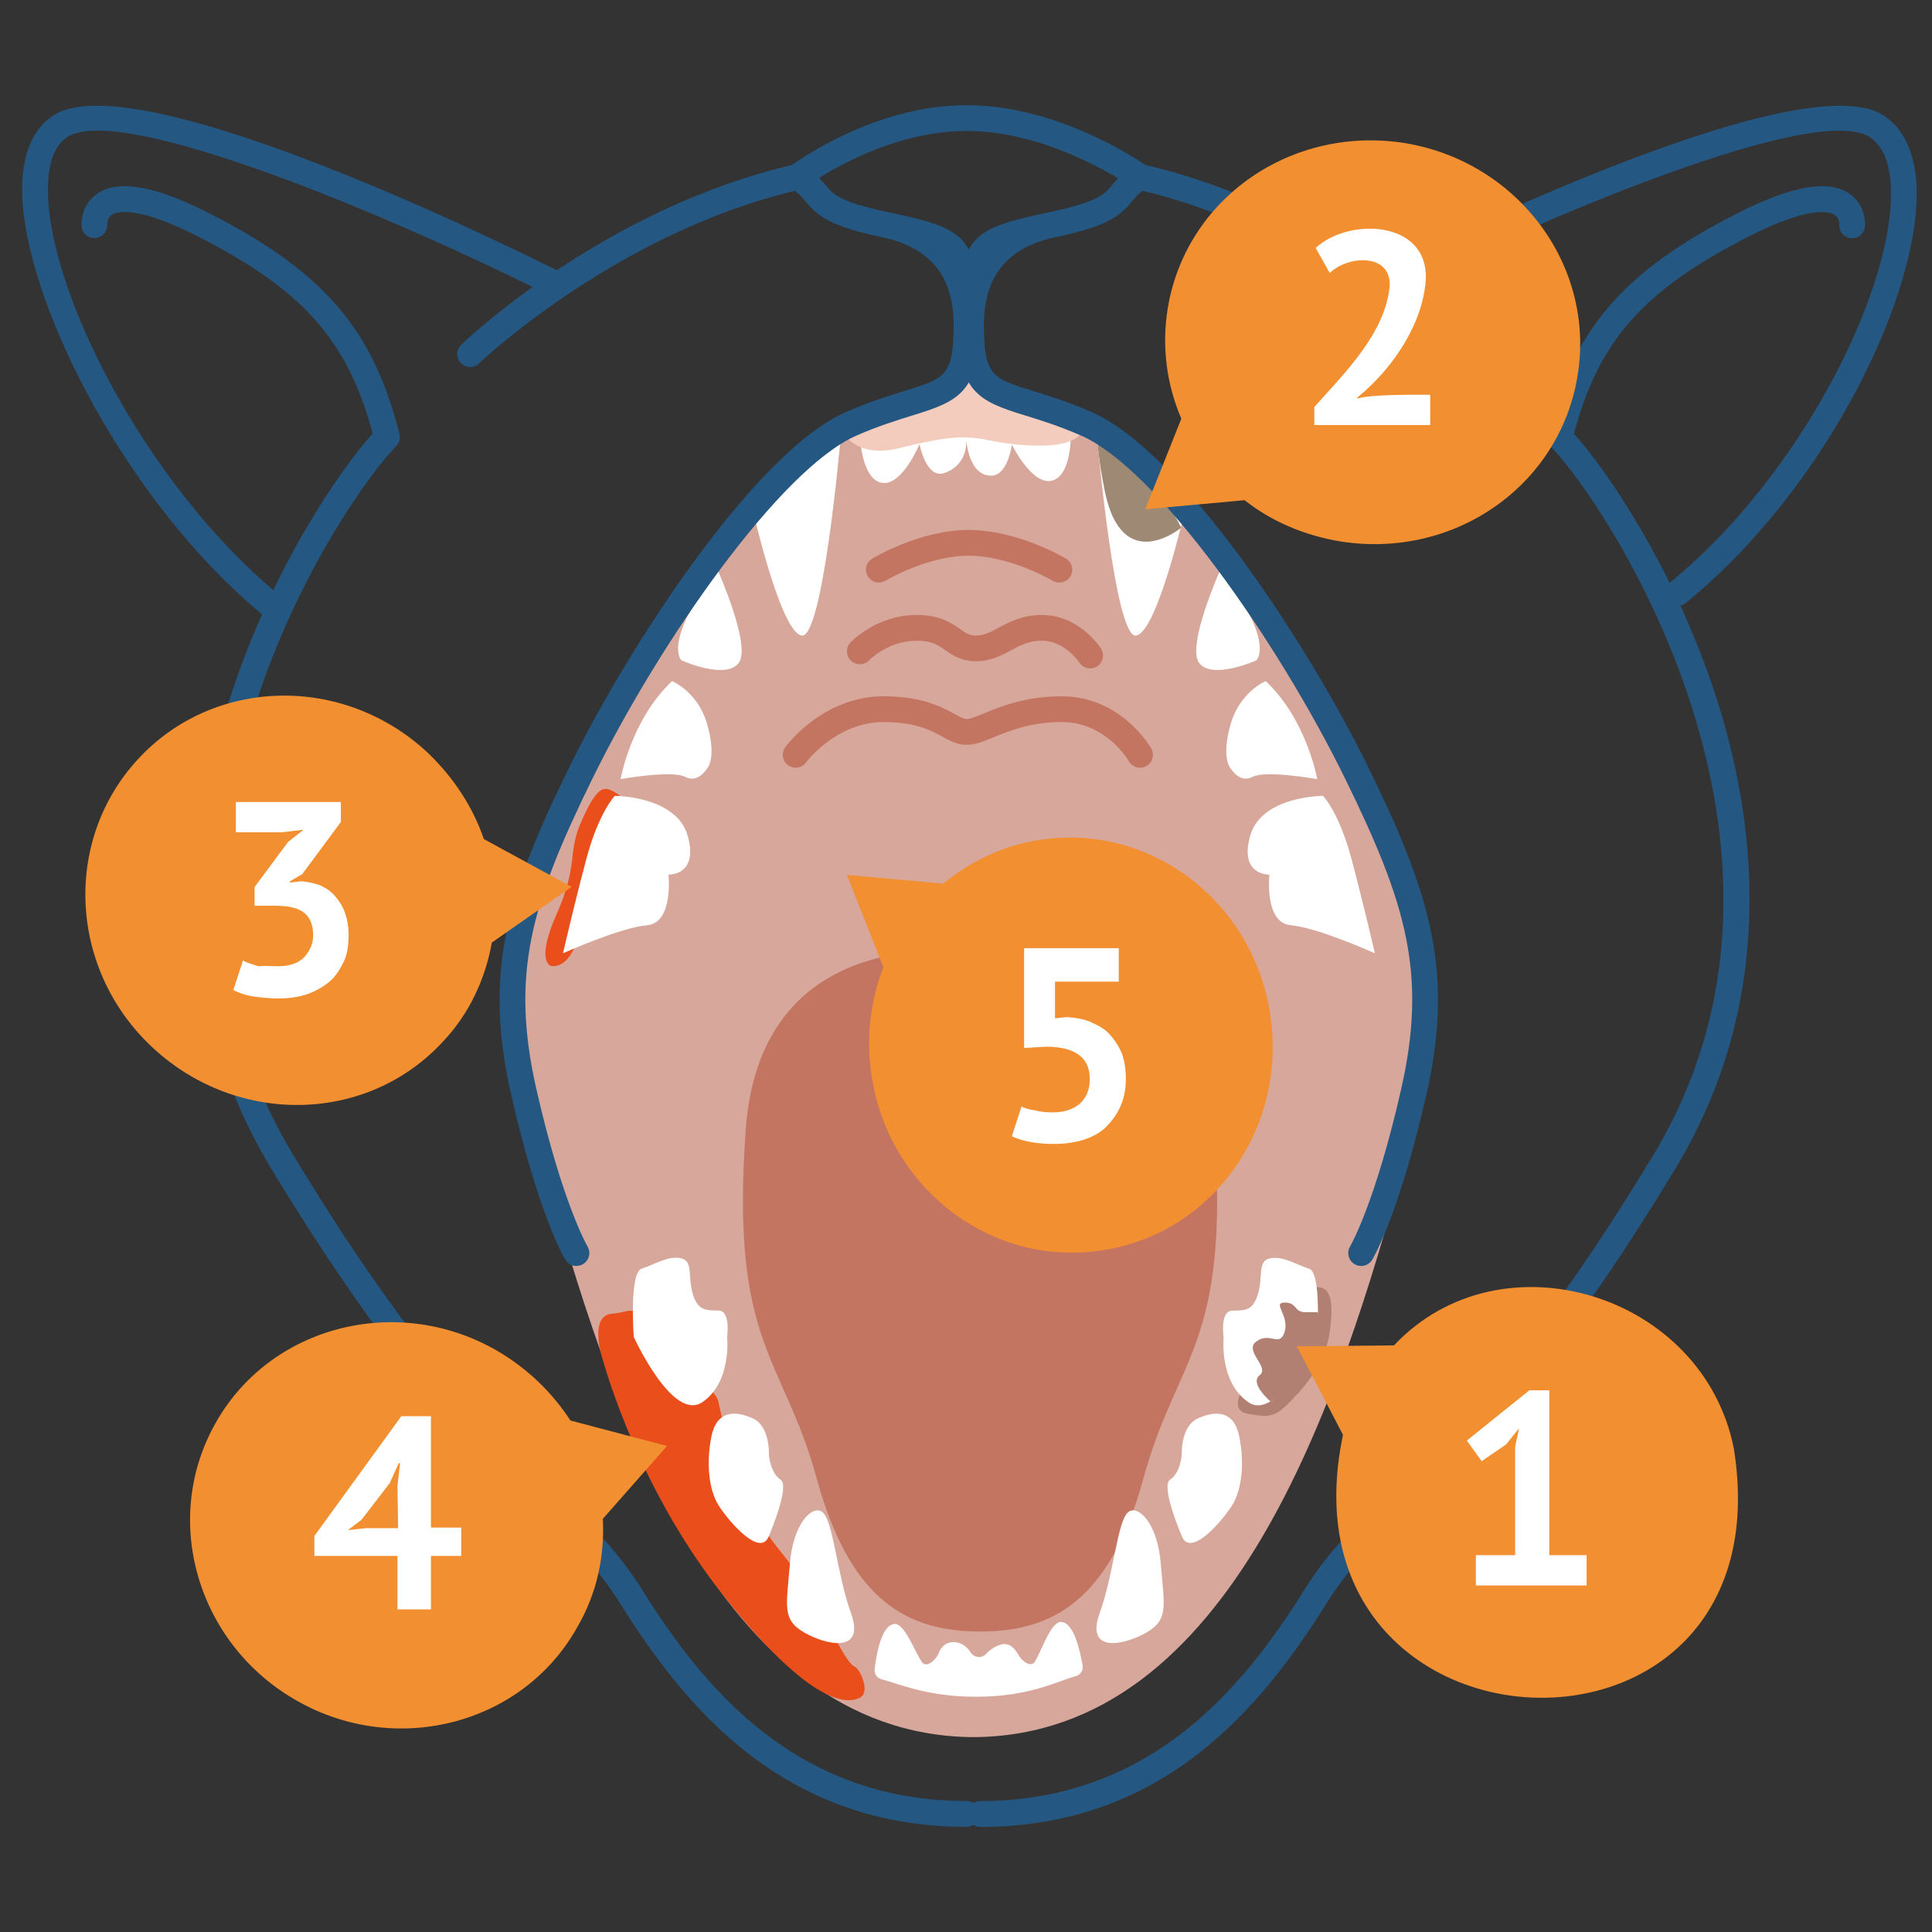 <?xml version="1.0" encoding="UTF-8"?><svg id="a" xmlns="http://www.w3.org/2000/svg" viewBox="0 0 300 300"><rect x="0" y="0" width="300" height="300" fill="#333333" stroke="none"/><defs><style>.b{fill:#245782;}.c{fill:#f4ccbe;}.d{fill:#e94e1b;}.e{fill:#fff;}.f{fill:#9e8a74;}.g{fill:#c47562;}.h{fill:#d6a79a;}.i{fill:#b28072;}.j{fill:#f28f30;}</style></defs><path class="h" d="M192.26,89.95c-17.51-27.34-35.37-27.82-41.11-27.14-5.74-.68-23.61-.2-41.11,27.14-21.24,33.17-36.19,52.25-25.9,90.15,10.24,37.73,27.01,89.17,66.75,89.64h0c.09.01.18,0,.27,0,.09,0,.18,0,.27,0h0c39.74-.47,56.51-51.92,66.75-89.65,10.29-37.9-4.66-56.98-25.9-90.15Z"/><path class="d" d="M85.6,150s-2.52-.49.81-8,1.83-9.5,3.58-13.75,3-5.75,4-5.75,2.3,1.09,2.3,1.09c0,0-1.8,4.66-3.55,10.91s-2.8,16-7.15,15.5Z"/><path class="e" d="M116.92,79.3s4.26,18.78,7.55,19.39,6.01-30.15,6.01-30.15"/><path class="e" d="M111.41,88.46s5.35,11.9,3.27,14.52-8.88-.45-8.88-.45c0,0-2.99-2.86,5.6-14.07Z"/><path class="e" d="M87.42,148.03s1.67-7.28,3.61-14.59,4.44-9.86,4.44-9.86c0,0,9.58,0,11.32,6.21s-2.99,6.02-2.99,6.02c0,0,.83,7.5-3.33,7.86s-13.06,4.36-13.06,4.36Z"/><path class="e" d="M104.36,105.76s3.96,1.64,5.41,6.56.24,6.69.24,6.69c0,0-1.49,2.75-3.56,1.64s-10.09.33-10.09.33c0,0,1.61-9.21,8-15.22Z"/><path class="e" d="M183.98,79.3s-4.26,18.78-7.55,19.39-6.01-30.15-6.01-30.15"/><path class="e" d="M189.5,88.46s-5.35,11.9-3.27,14.52,8.88-.45,8.88-.45c0,0,2.99-2.86-5.6-14.07Z"/><path class="f" d="M170.42,68.41s.09,2.77,1.15,7.93c2.71,13.18,11.84,5.61,11.84,5.61,0,0-3.57-8.17-12.99-13.54Z"/><path class="e" d="M213.49,148.03s-1.67-7.28-3.61-14.59-4.44-9.86-4.44-9.86c0,0-9.58,0-11.32,6.21s2.99,6.02,2.99,6.02c0,0-.83,7.5,3.33,7.86s13.06,4.36,13.06,4.36Z"/><path class="e" d="M196.54,105.76s-3.96,1.64-5.41,6.56-.24,6.69-.24,6.69c0,0,1.49,2.75,3.56,1.64s10.09.33,10.09.33c0,0-1.61-9.21-8-15.22Z"/><path class="e" d="M133.65,68.96s.47,5.83,3.51,6.04,5.62-6.04,5.62-6.04c0,0,.94,5,3.51,4.58,0,0,3.77-.68,3.77-5.14,0,0,.34,5.46,3.84,5.46,2.61,0,3.23-4.82,3.23-4.82,0,0,2.95,6.06,5.98,5.64,3.03-.42,3.14-6.27,3.14-6.27,0,0-10.76-3.03-15.81-3.03s-16.79,3.59-16.79,3.59Z"/><path class="c" d="M130.16,65.82s1.72,5.71,9.5,3.76c2.82-.71,5.06-1.15,6.77-1.42,2.31-.37,4.65-.32,6.94.17,4.43.94,14.96,2.15,14.96-2.51,0,0-5.95-2.37-8.6-3.22s-10.49-6.29-10.49-6.29c0,0-2.5,4.76-7.09,5.97s-11.99,3.54-11.99,3.54Z"/><path class="b" d="M89.49,196.58c-.68,0-1.34-.34-1.71-.97-.17-.28-4.21-7.15-8.4-25.59-4.31-18.97-.74-30.96,8.9-50.66,9.44-19.3,29.05-49.24,43.08-55.38,3.69-1.61,6.71-2.54,9.14-3.29,6.27-1.93,7.58-2.33,7.58-10.3q0-11.17-10.99-13.53l-.34-.07c-7.99-1.71-9.79-3.28-11.62-5.47-.49-.59-.93-1.12-1.7-1.69-27.88,6.68-48.84,26.59-49.05,26.8-.79.77-2.06.74-2.83-.06-.77-.8-.74-2.06.06-2.83.9-.87,22.41-21.3,51.78-28.01.52-.12,1.07-.02,1.52.26,1.74,1.1,2.6,2.14,3.29,2.97,1.15,1.38,2.15,2.57,9.39,4.12l.34.07c11.91,2.55,14.16,3.47,14.16,17.44,0,10.49-3.19,11.91-10.4,14.12-2.33.72-5.24,1.61-8.71,3.13-11.73,5.13-30.46,31.75-41.09,53.47-9.4,19.2-12.67,30.11-8.6,48.02,4.02,17.68,7.9,24.36,7.94,24.42.56.95.25,2.17-.7,2.74-.32.19-.68.28-1.02.28Z"/><path class="b" d="M211.36,196.58c-.35,0-.71-.09-1.03-.29-.95-.57-1.25-1.8-.69-2.74.04-.06,3.92-6.74,7.93-24.42,4.07-17.9.8-28.82-8.6-48.02-10.63-21.72-29.36-48.34-41.09-53.47-3.48-1.52-6.38-2.41-8.71-3.13-7.21-2.21-10.4-3.64-10.4-14.12,0-13.97,2.24-14.89,14.16-17.44l.34-.07c7.24-1.55,8.24-2.74,9.39-4.12.69-.83,1.55-1.86,3.29-2.97.45-.29,1-.38,1.52-.26,29.37,6.71,50.88,27.14,51.78,28.01.8.77.82,2.03.06,2.83s-2.03.82-2.83.06c-.21-.2-21.21-20.13-49.05-26.8-.77.58-1.21,1.1-1.7,1.69-1.83,2.19-3.63,3.76-11.62,5.47l-.34.07q-10.99,2.35-10.99,13.53c0,7.97,1.31,8.37,7.58,10.3,2.43.75,5.46,1.68,9.14,3.29,14.03,6.14,33.64,36.08,43.08,55.38,9.64,19.7,13.22,31.69,8.9,50.66-4.19,18.43-8.23,25.3-8.4,25.59-.38.62-1.04.97-1.72.97Z"/><path class="b" d="M150.08,283.67c-28.45,0-43.69-18.54-53.78-34.69-3.63-5.81-7.73-9.72-12.91-14.66-9.28-8.86-21.99-20.98-41.28-52.87-16.24-26.84-12.34-54.85-6.21-73.62,6.44-19.72,17.03-35.09,21.96-40.5-3.84-14.45-10.79-22.26-27.03-30.57-9.71-4.97-12.76-3.87-13.46-3.42-.75.48-.72,1.39-.72,1.5.05,1.09-.77,2.04-1.85,2.12-1.09.08-2.03-.71-2.13-1.79-.11-1.21.28-3.66,2.44-5.12,3.3-2.23,9.04-1.2,17.55,3.15,17.62,9.01,25.3,17.97,29.37,34.21.17.68-.03,1.4-.53,1.9-7.99,7.99-44.89,62.24-15.95,110.06,19.01,31.43,31.5,43.34,40.62,52.04,5.38,5.14,9.64,9.2,13.54,15.44,9.55,15.28,23.9,32.81,50.39,32.81,1.1,0,2,.9,2,2s-.9,2-2,2Z"/><path class="b" d="M152.16,283.67c-1.1,0-2-.9-2-2s.9-2,2-2c26.49,0,40.84-17.54,50.39-32.81,3.9-6.24,8.15-10.3,13.54-15.44,9.12-8.7,21.61-20.62,40.62-52.04,28.93-47.82-7.96-102.07-15.95-110.06-.5-.5-.7-1.22-.53-1.9,4.06-16.25,11.75-25.2,29.37-34.21,8.51-4.35,14.25-5.38,17.55-3.15,2.16,1.46,2.55,3.9,2.44,5.12-.1,1.1-1.07,1.91-2.17,1.81-1.09-.1-1.9-1.05-1.81-2.14,0-.12.02-1.01-.72-1.49-.7-.46-3.75-1.55-13.46,3.42-16.24,8.31-23.19,16.11-27.03,30.57,4.93,5.41,15.51,20.79,21.96,40.5,6.13,18.77,10.03,46.78-6.21,73.62-19.29,31.88-32,44.01-41.28,52.87-5.18,4.94-9.27,8.85-12.91,14.66-10.1,16.15-25.33,34.69-53.78,34.69Z"/><path class="b" d="M260.51,94.07c-.58,0-1.16-.25-1.55-.74-.7-.86-.57-2.12.29-2.81,20.76-16.93,35.25-46.57,34.34-61.76-.22-3.73-1.34-6.25-3.31-7.5-8.41-5.32-50.59,12.38-75.2,24.8-.99.5-2.19.1-2.69-.88-.5-.99-.1-2.19.88-2.69,6.72-3.39,66.06-32.89,79.14-24.61,3.08,1.95,4.87,5.63,5.17,10.65.97,16.19-13.5,46.91-35.81,65.1-.37.3-.82.45-1.26.45Z"/><path class="b" d="M42.49,96.29c-.44,0-.89-.15-1.26-.45C18.78,77.54,2.5,44.3,3.48,27.92c.29-4.79,1.93-8.17,4.88-10.04,13.09-8.29,72.42,21.22,79.14,24.61.99.5,1.38,1.7.88,2.69-.5.99-1.7,1.38-2.69.88C61.09,33.64,18.91,15.93,10.5,21.25c-1.8,1.14-2.82,3.46-3.02,6.9-.92,15.44,14.72,47.02,36.28,64.59.86.7.98,1.96.29,2.81-.4.48-.97.74-1.55.74Z"/><path class="b" d="M177.02,29.48c-.4,0-.81-.12-1.16-.37-.12-.09-12.45-8.78-25.78-8.78s-24.93,8.66-25.05,8.75c-.88.67-2.13.49-2.8-.39-.67-.88-.49-2.13.39-2.8.52-.39,12.79-9.56,27.46-9.56s27.57,9.14,28.11,9.53c.9.64,1.1,1.89.46,2.79-.39.55-1,.84-1.63.84Z"/><path class="g" d="M188.54,175.38c-2.42-33.52-36.37-27.3-36.37-27.3,0,0-33.95-6.22-36.37,27.3-2.42,33.52,5.78,35.08,11.01,54.18s14.18,23.78,25.37,23.78,20.14-4.68,25.37-23.78c5.22-19.1,13.43-20.66,11.01-54.18Z"/><path class="d" d="M93.25,209.85s-1.51-5.6,1.75-5.85,3.25-1.9,6.25,2.92,9.71,8.2,10.28,10.67,1.86,9.26,4.29,11.95,2.72,7.45,3.57,8.95,5.94,7.04,8.02,11.4,4.36,8.6,5.22,8.85,2.63,4.03.87,4.89-7.16,1.79-21.21-15.93-19.05-37.86-19.05-37.86Z"/><path class="g" d="M177.03,119.21c-.69,0-1.37-.36-1.74-1.01-.14-.24-3.62-6.08-10.44-6.08-4.79,0-8.09,1.35-10.5,2.34-1.63.67-2.92,1.2-4.25,1.2-1.43,0-2.56-.62-3.76-1.27-1.87-1.01-4.19-2.27-9.15-2.27-7.32,0-11.99,6.2-12.03,6.27-.65.89-1.91,1.08-2.79.43-.89-.65-1.08-1.9-.44-2.79.24-.32,5.87-7.91,15.26-7.91,5.97,0,9.03,1.66,11.06,2.76.81.44,1.44.78,1.85.78.54,0,1.6-.44,2.73-.9,2.56-1.05,6.44-2.64,12.02-2.64,9.17,0,13.72,7.76,13.91,8.09.55.96.22,2.18-.74,2.73-.31.18-.65.27-.99.27Z"/><path class="g" d="M169.28,103.79c-.66,0-1.31-.33-1.69-.93-.02-.02-2.23-3.37-5.81-3.37-2.02,0-3.32.7-4.81,1.5-1.47.79-3.14,1.69-5.41,1.69s-3.7-.96-4.8-1.74c-1.1-.78-2.06-1.45-4.4-1.45-4.46,0-7.37,3-7.4,3.03-.76.8-2.02.83-2.82.08-.8-.75-.85-2.01-.1-2.81.16-.18,4.07-4.3,10.32-4.3,3.61,0,5.4,1.26,6.71,2.18.92.65,1.43,1.01,2.49,1.01,1.26,0,2.25-.54,3.51-1.21,1.64-.88,3.68-1.98,6.71-1.98,5.8,0,9.05,5.02,9.19,5.23.59.93.31,2.17-.62,2.76-.33.21-.7.31-1.07.31Z"/><path class="g" d="M164.49,90.46c-.35,0-.7-.09-1.02-.28-.06-.04-6.64-3.89-13.05-3.89s-12.86,3.84-12.92,3.88c-.95.57-2.17.27-2.75-.68s-.27-2.17.68-2.74c.3-.18,7.45-4.46,14.99-4.46s14.79,4.27,15.1,4.45c.95.56,1.26,1.79.7,2.74-.37.63-1.04.98-1.72.98Z"/><path class="e" d="M167.08,260.26c.72-.21,1.17-.93,1.03-1.67-.34-1.73-1.21-6.59-3.32-6.74-1.6-.11-3.08,4.57-4.11,6.19-.59.93-1.99-.07-2.52-1.04-.56-1.02-1.37-1.87-2.5-1.69,0,0-1.42.26-2.51,1.48-.68.76-1.87.66-2.43-.2-.61-.95-1.52-1.68-2.91-1.59-.97.06-1.72.8-2.06,1.71-.38,1.02-1.88,2.36-2.57,1.41-1.13-1.56-2.73-6.18-4.34-5.95-2.12.3-2.81,5.26-3.03,7.01-.09.72.37,1.4,1.08,1.58,2.93.78,7.24,2.71,14.63,2.71,8.24,0,12.43-2.31,15.56-3.22Z"/><path class="i" d="M192.85,215.89s-1.9,3.14.87,3.63,4.02.69,6.02-1.29,6-5.94,6.75-11.46-.22-6.8-1.86-6.91-1.64,1.75-2.39,5.45-9.4,10.58-9.4,10.58Z"/><path class="e" d="M175.25,234.75c1.48-1.06,4.5,1.71,5,8.11s1.3,8.61-2.22,10.63-9.53,3.27-7.28-2.98,2.75-14.5,4.5-15.75Z"/><path class="e" d="M183.5,238.5s-3.35-7.75-1.8-8.75,1.8-3.75,1.8-3.75c0,0-.25-4.5,2.5-5.75s5.59-1.25,6.42,2.75.47,8.25-1.1,10.75-6.51,8.22-7.82,4.75Z"/><path class="e" d="M190,207.63s-.62-4.12,1.38-4.12,3.25,0,4-2.75-.12-5,1.88-5.38,4,1,6,1.62,1.25,10.62,1.25,10.62c0,0-6.04,13.25-10.65,10.12s-3.85-10.12-3.85-10.12Z"/><path class="e" d="M127.65,234.75c-1.48-1.06-4.5,1.71-5,8.11s-1.3,8.61,2.22,10.63,9.53,3.27,7.28-2.98-2.75-14.5-4.5-15.75Z"/><path class="e" d="M119.4,238.5s3.35-7.75,1.8-8.75-1.8-3.75-1.8-3.75c0,0,.25-4.5-2.5-5.75s-5.59-1.25-6.42,2.75-.47,8.25,1.1,10.75,6.51,8.22,7.82,4.75Z"/><path class="i" d="M197.27,217.6s-3.31-2.78-1.67-4.06-2.59-3.8-.46-5.28,3.58,1.04,4.34-1.48-2.01-4.52,0-4.52,1.38,1.5,3.26,1.5h1.89s2.16,8.2-7.36,13.85Z"/><path class="e" d="M112.9,207.62s.63-4.12-1.37-4.13-3.25,0-4-2.75.13-5-1.87-5.38-4,1-6,1.62-1.25,10.62-1.25,10.62c0,0,6.04,13.25,10.65,10.13,4.6-3.12,3.85-10.12,3.85-10.12Z"/><path class="j" d="M216.45,208.91l-15.08.14,7.17,13.76c-11,52.2,69.2,55.85,60.7,2.17-4.73-24.12-36.2-33.71-52.78-16.07h0Z"/><path class="e" d="M229.27,241.49h6v-16.8l.6-2.9-2,2.5-3.8,2.6-2.3-3.2,9.7-7.8h3.1v25.6h5.8v4.7h-17.2v-4.7h.1,0Z"/><path class="j" d="M183.43,65.03l-5.61,14.05,15.44-1.41c4.11,3.25,9.21,5.45,14.74,6.38,17.61,2.87,34.11-8.45,36.95-25.62,2.86-17.03-9.12-33.23-26.67-36.19-17.61-2.87-34.11,8.45-36.95,25.62-.98,5.98-.16,11.88,2.11,17.16h0Z"/><path class="e" d="M221.39,43.5c-.5,7-5.3,13.9-10.6,18.2v.2c2-.7,9.1-.6,11.3-.6v4.7h-18v-2.8c4.7-5.3,11-11.4,11.7-18.8.2-5.2-6.6-4.7-9.3-2l-2.2-3.9c5.2-4.8,17.6-4.3,17.1,5Z"/><path class="j" d="M76.36,146.37l12.4-8.66-13.63-7.42c-1.67-4.91-4.66-9.55-8.78-13.47-13.08-12.14-33.2-11.68-44.95,1.09s-10.66,32.85,2.45,44.9c13.11,12.05,33.2,11.68,44.95-1.09,4.06-4.29,6.57-9.72,7.57-15.35h0Z"/><path class="e" d="M43.23,150.04c1.8,0,3.1-.5,4-1.4.9-1,1.4-2.1,1.4-3.4,0-1.6-.5-2.8-1.4-3.5-1-.8-2.5-1.1-4.6-1.1h-3.1v-2.9l5.2-7,2.4-1.9-3.4.4h-7.1v-4.7h16.3v3.1l-6,8.1-1.9,1.1v.2l1.8-.2c1,.1,1.9.3,2.8.6.9.4,1.7.9,2.3,1.6.6.7,1.2,1.5,1.6,2.6s.6,2.2.6,3.5c0,1.7-.2,3.1-.8,4.3s-1.3,2.3-2.3,3.1-2.1,1.4-3.5,1.9c-1.3.4-2.7.6-4.2.6-1.2,0-2.6-.1-3.9-.3-1.4-.2-2.4-.6-3.2-1l1.5-4.6c.7.4,1.5.6,2.4.9,1-.1,2,0,3.1,0h0Z"/><path class="j" d="M93.61,235.84l9.97-11.31-15-3.95c-2.88-4.42-6.8-8.23-11.73-11.03-15.5-8.73-35.07-3.53-43.43,11.52-8.46,15.07-2.71,34.38,12.8,43.09,15.5,8.73,35.07,3.53,43.43-11.52,3.07-5.25,4.26-11.11,3.96-16.81h0Z"/><path class="e" d="M71.62,241.6h-4.7v8.3h-5.2v-8.3h-12.9v-3.1l13.5-18.6h4.6v17.3h4.7v4.4h0ZM61.72,230.7l.4-3.5h-.2l-1.4,3.1-4.4,5.7-2.1,1.6,2.7-.3h5.1l-.1-6.6h0Z"/><path class="j" d="M146.49,137.22l-14.98-1.37,5.66,14.34c-1.88,4.88-2.68,10.36-1.95,15.96,2.15,17.62,17.83,30.29,35.04,28.12,17.19-2.07,29.33-18.09,27.1-35.85-2.15-17.62-17.83-30.29-35.04-28.12-6.01.72-11.39,3.26-15.84,6.9h0Z"/><path class="e" d="M163.42,172.73c1.9,0,3.3-.5,4.3-1.4s1.5-2.2,1.5-3.8c0-1.7-.6-3-1.8-3.8-1.1-.8-2.8-1.2-5-1.2l-3.4.2v-15.5h14.7v5.2h-9.9v5.7l1.8-.2c1.4.1,2.7.3,3.8.8s2.1,1,2.9,1.9,1.4,1.8,1.9,3c.4,1.1.6,2.4.6,3.9,0,1.7-.3,3.1-.9,4.4-.6,1.3-1.4,2.3-2.3,3.2-1,.9-2.2,1.5-3.5,1.9-1.4.4-2.8.6-4.5.6-1.3,0-2.5-.1-3.6-.3s-2.1-.5-2.9-.9l1.5-4.6c.6.3,1.4.5,2.2.6.6.2,1.6.3,2.6.3h0Z"/></svg>